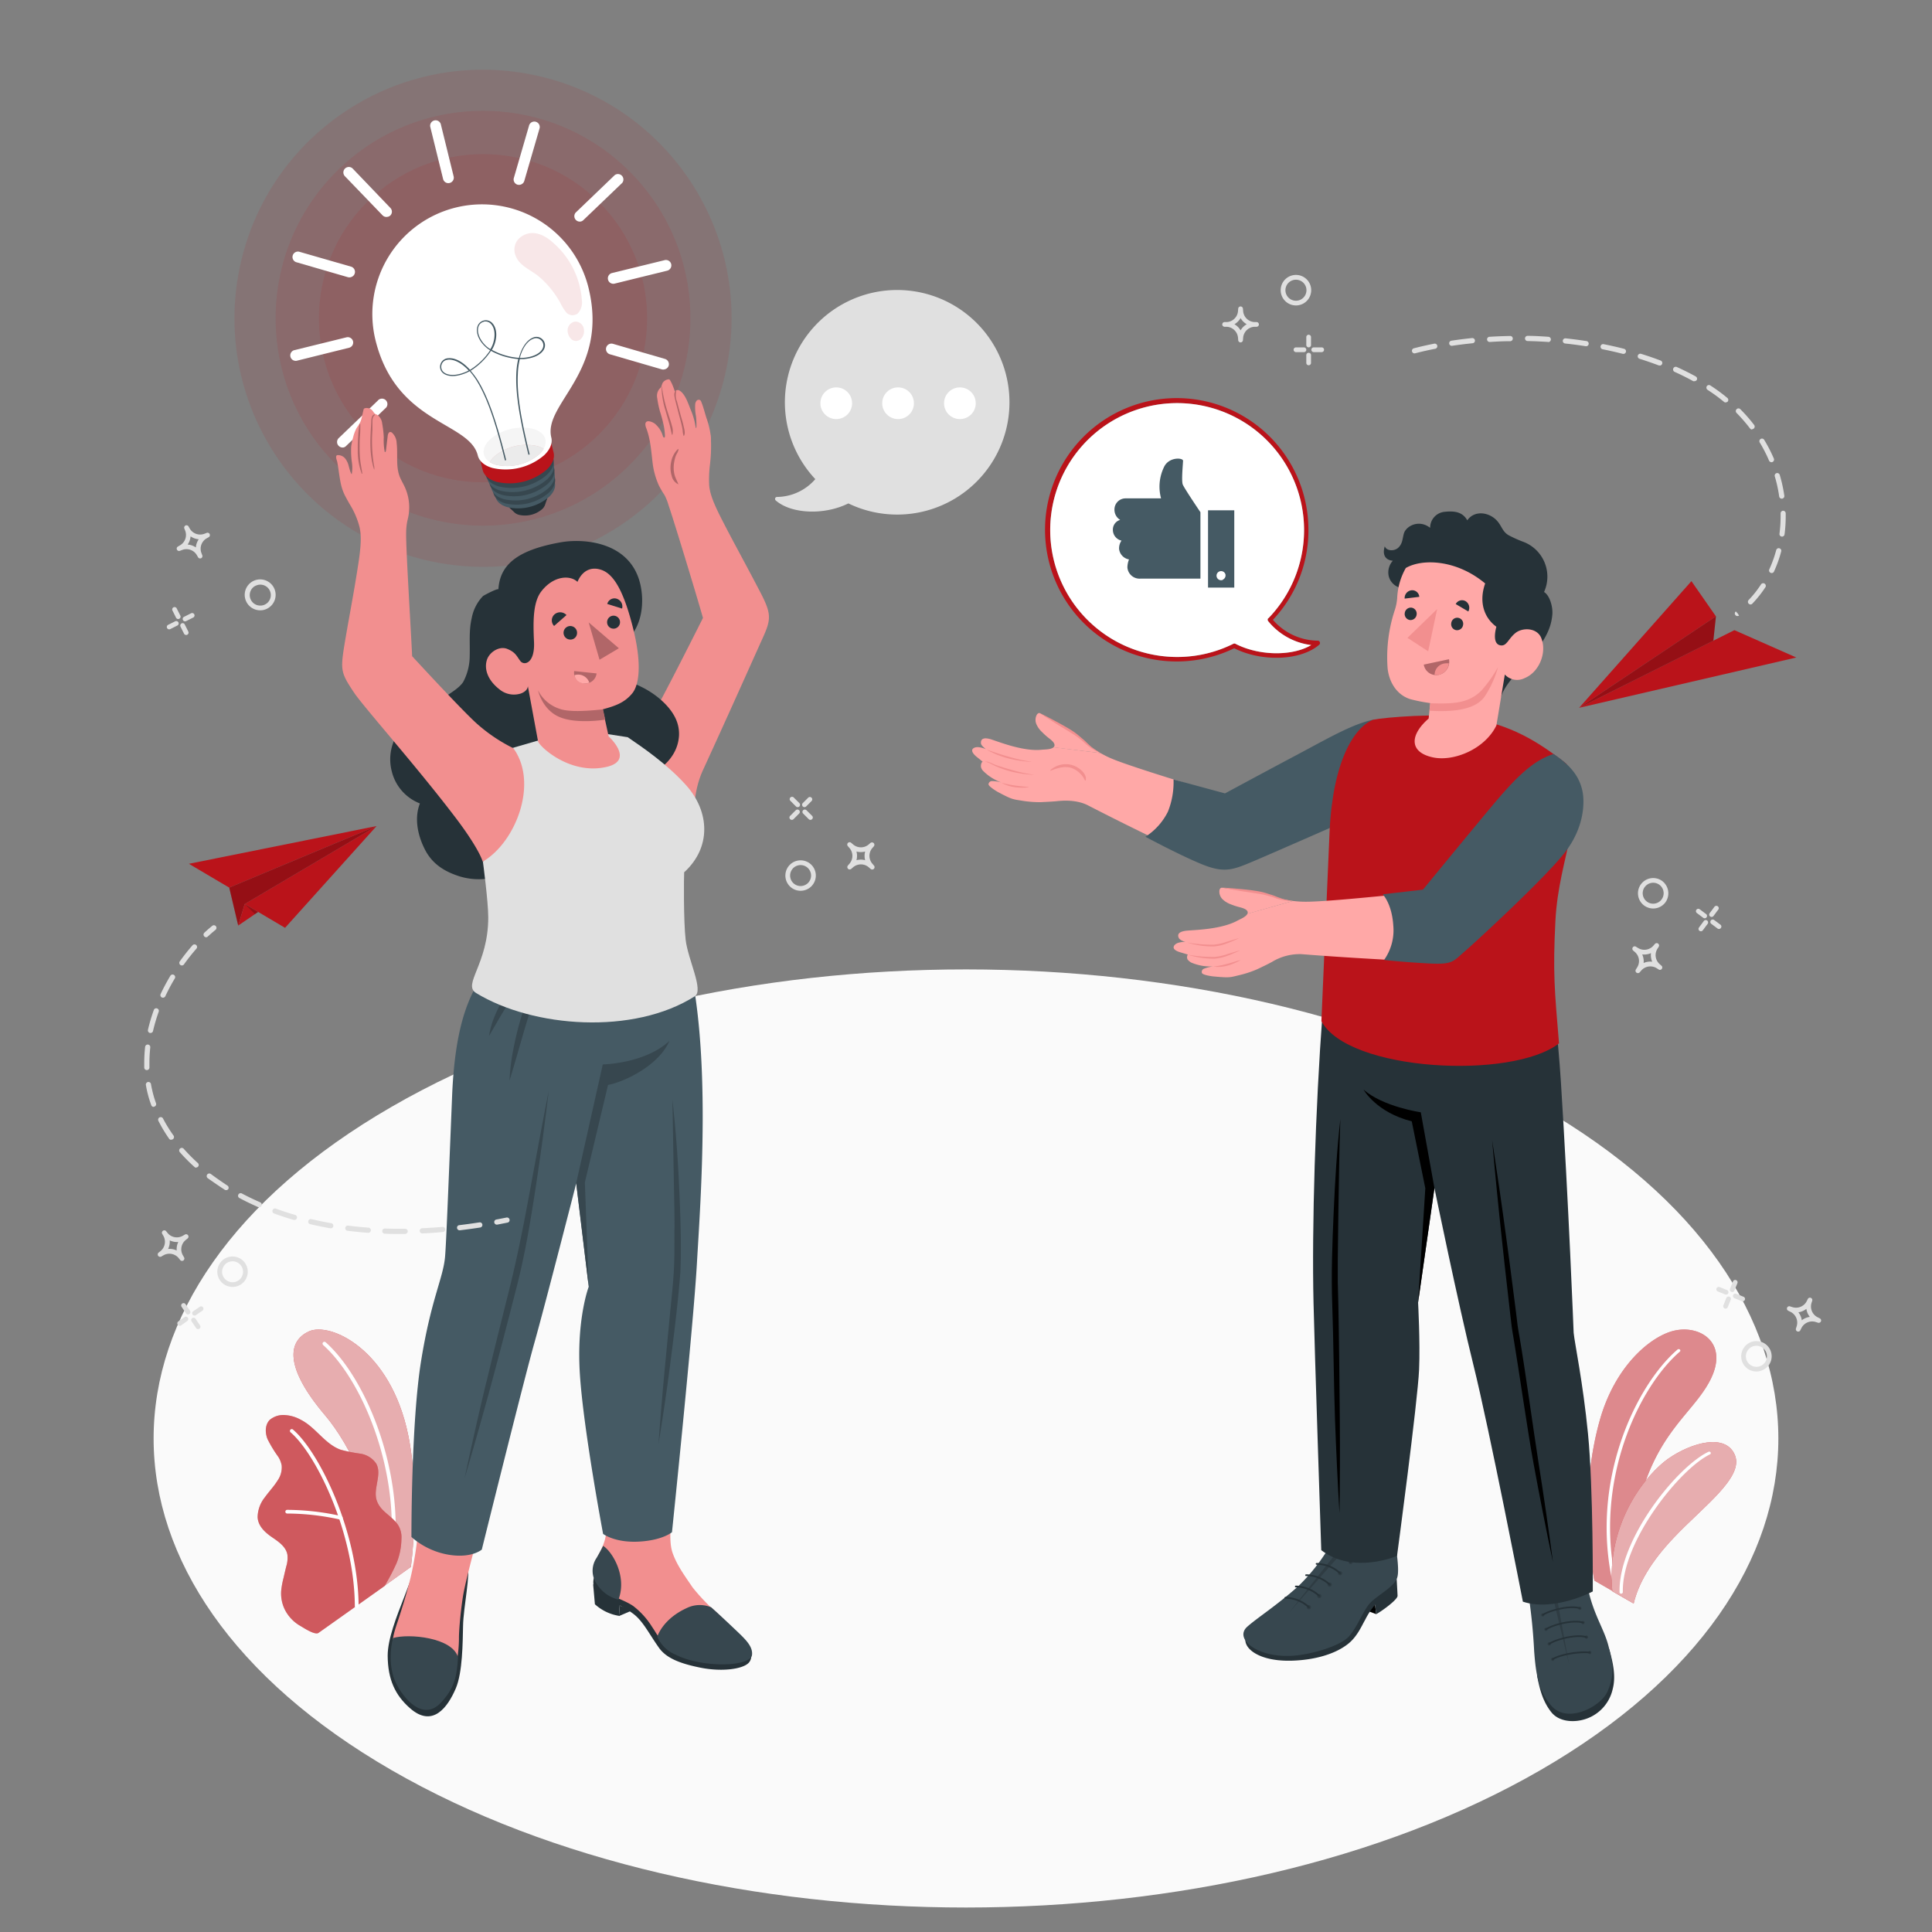 <svg xmlns="http://www.w3.org/2000/svg" viewBox="0 0 500 500"><rect x="0" y="0" width="500" height="500" fill="#808080" stroke="none"/><g id="freepik--Floor--inject-575"><path id="freepik--floor--inject-575" d="M101.33,286.45c-82.1,47.4-82.1,124.25,0,171.66s215.22,47.4,297.33,0,82.1-124.26,0-171.66S183.44,239,101.33,286.45Z" style="fill:#fafafa"></path></g><g id="freepik--Graphics--inject-575"><g id="freepik--Shine--inject-575"><g id="freepik--shine--inject-575"><path d="M321.06,88.61a.6.6,0,0,1-.61-.56l-.05-.6a3.11,3.11,0,0,0-2.88-2.88l-.59,0a.61.61,0,0,1,0-1.22l.59,0h0a3.1,3.1,0,0,0,2.88-2.88l.05-.59a.61.61,0,0,1,.61-.57h0a.61.61,0,0,1,.61.57l.05.59a3.1,3.1,0,0,0,2.88,2.88l.59,0a.61.61,0,0,1,0,1.22l-.59,0a3.11,3.11,0,0,0-2.88,2.88l-.05.59a.61.61,0,0,1-.61.57Zm-1.59-4.7a4.33,4.33,0,0,1,1.59,1.59,4.33,4.33,0,0,1,1.59-1.59,4.33,4.33,0,0,1-1.59-1.59A4.33,4.33,0,0,1,319.47,83.91Z" style="fill:#e0e0e0"></path><path d="M335.4,79.05a3.95,3.95,0,1,1,3.94-4A3.95,3.95,0,0,1,335.4,79.05Zm0-6.66a2.72,2.72,0,1,0,2.71,2.71A2.72,2.72,0,0,0,335.4,72.39Z" style="fill:#e0e0e0"></path><path d="M338.68,89.9a.61.61,0,0,1-.61-.61V87.24a.61.61,0,1,1,1.22,0v2.05A.61.61,0,0,1,338.68,89.9Z" style="fill:#e0e0e0"></path><path d="M337.45,91.13H335.4a.61.61,0,0,1-.61-.61.61.61,0,0,1,.61-.62h2.05a.62.62,0,0,1,.62.62A.61.61,0,0,1,337.45,91.13Z" style="fill:#e0e0e0"></path><path d="M338.68,94.53a.61.61,0,0,1-.61-.62v-2a.61.61,0,0,1,1.22,0v2A.61.61,0,0,1,338.68,94.53Z" style="fill:#e0e0e0"></path><path d="M342.08,91.13H340a.61.61,0,0,1-.62-.61.62.62,0,0,1,.62-.62h2.05a.61.61,0,0,1,.61.62A.61.61,0,0,1,342.08,91.13Z" style="fill:#e0e0e0"></path></g><g id="freepik--shine--inject-575"><path d="M40.93,325a.62.62,0,0,1,.12-.83l.47-.37a3.12,3.12,0,0,0,.74-4l-.3-.51a.62.62,0,0,1,1-.7l.38.47h0a3.1,3.1,0,0,0,4,.74l.52-.3a.61.61,0,0,1,.81.19h0a.61.61,0,0,1-.12.82l-.46.38a3.1,3.1,0,0,0-.75,4l.3.52a.61.61,0,0,1-1,.69l-.37-.47a3.12,3.12,0,0,0-4-.74l-.51.3a.63.63,0,0,1-.82-.18Zm3-4a4.35,4.35,0,0,1-.42,2.22,4.34,4.34,0,0,1,2.22.41,4.31,4.31,0,0,1,.41-2.21A4.21,4.21,0,0,1,43.91,321Z" style="fill:#e0e0e0"></path><path d="M56.94,331.36a3.94,3.94,0,1,1,5.48,1A3.94,3.94,0,0,1,56.94,331.36Zm5.48-3.76a2.71,2.71,0,1,0-.7,3.77A2.7,2.7,0,0,0,62.42,327.6Z" style="fill:#e0e0e0"></path><path d="M49.84,340.21a.61.61,0,0,1,.16-.85l1.69-1.16a.61.61,0,1,1,.7,1l-1.69,1.16A.62.62,0,0,1,49.84,340.21Z" style="fill:#e0e0e0"></path><path d="M48.14,339.9,47,338.21a.62.62,0,0,1,.16-.86.61.61,0,0,1,.85.16l1.16,1.69a.61.61,0,0,1-.16.85A.6.6,0,0,1,48.14,339.9Z" style="fill:#e0e0e0"></path><path d="M46,342.83a.61.61,0,0,1,.16-.85l1.69-1.17a.62.62,0,0,1,.7,1L46.89,343A.62.62,0,0,1,46,342.83Z" style="fill:#e0e0e0"></path><path d="M50.76,343.71,49.6,342a.61.61,0,0,1,.15-.86.62.62,0,0,1,.86.16L51.77,343a.62.62,0,0,1-.16.86A.61.61,0,0,1,50.76,343.71Z" style="fill:#e0e0e0"></path></g><g id="freepik--shine--inject-575"><path d="M430.08,250.75a.6.6,0,0,1-.82.15l-.5-.32a3.12,3.12,0,0,0-4,.59l-.39.45a.62.62,0,0,1-1-.73l.32-.51h0a3.1,3.1,0,0,0-.58-4l-.45-.39a.62.62,0,0,1-.09-.83h0a.6.6,0,0,1,.82-.15l.51.32a3.12,3.12,0,0,0,4-.59l.39-.45a.62.62,0,0,1,.83-.09.62.62,0,0,1,.15.83l-.32.5a3.1,3.1,0,0,0,.59,4l.44.39a.6.6,0,0,1,.09.83Zm-4.71-1.53a4.23,4.23,0,0,1,2.22-.33,4.36,4.36,0,0,1-.32-2.23A4.26,4.26,0,0,1,425,247,4.37,4.37,0,0,1,425.37,249.22Z" style="fill:#e0e0e0"></path><path d="M431,233.54a3.94,3.94,0,1,1-.8-5.52A4,4,0,0,1,431,233.54Zm-5.33-4a2.71,2.71,0,1,0,3.79-.55A2.7,2.7,0,0,0,425.67,229.56Z" style="fill:#e0e0e0"></path><path d="M441.66,237.41a.62.62,0,0,1-.86.12l-1.64-1.23a.61.61,0,0,1-.13-.86.62.62,0,0,1,.86-.12l1.64,1.23A.61.61,0,0,1,441.66,237.41Z" style="fill:#e0e0e0"></path><path d="M441.91,239.12l-1.23,1.65a.62.62,0,0,1-.86.12.61.61,0,0,1-.12-.86l1.22-1.64a.62.62,0,1,1,1,.73Z" style="fill:#e0e0e0"></path><path d="M445.36,240.17a.62.62,0,0,1-.86.13l-1.64-1.23a.62.62,0,0,1,.73-1l1.65,1.23A.61.61,0,0,1,445.36,240.17Z" style="fill:#e0e0e0"></path><path d="M444.67,235.42l-1.22,1.64a.61.61,0,0,1-.86.12.6.6,0,0,1-.13-.85l1.23-1.65a.61.61,0,1,1,1,.74Z" style="fill:#e0e0e0"></path></g><g id="freepik--shine--inject-575"><path d="M219.45,224.82a.62.62,0,0,1,0-.84l.39-.45a3.11,3.11,0,0,0,0-4.07l-.39-.45a.61.61,0,0,1,.86-.87l.46.39h0a3.11,3.11,0,0,0,4.07,0l.45-.39a.62.62,0,0,1,.87.87l-.39.45a3.11,3.11,0,0,0,0,4.07l.39.46a.61.61,0,0,1-.87.86l-.45-.39a3.11,3.11,0,0,0-4.07,0l-.45.39A.62.62,0,0,1,219.45,224.82Zm2.2-4.45a4.29,4.29,0,0,1,0,2.25,4.29,4.29,0,0,1,2.25,0,4.29,4.29,0,0,1,0-2.25A4.29,4.29,0,0,1,221.65,220.37Z" style="fill:#e0e0e0"></path><path d="M204.41,229.38a3.94,3.94,0,1,1,5.57,0A3.94,3.94,0,0,1,204.41,229.38Zm4.7-4.7a2.71,2.71,0,1,0,0,3.83A2.7,2.7,0,0,0,209.11,224.68Z" style="fill:#e0e0e0"></path><path d="M207.76,208.71a.62.62,0,0,1,0-.87l1.45-1.45a.62.62,0,0,1,.87.87l-1.45,1.45A.62.62,0,0,1,207.76,208.71Z" style="fill:#e0e0e0"></path><path d="M206,208.71l-1.45-1.46a.6.6,0,0,1,0-.86.62.62,0,0,1,.87,0l1.45,1.45a.62.62,0,0,1,0,.87A.62.62,0,0,1,206,208.71Z" style="fill:#e0e0e0"></path><path d="M204.49,212a.6.6,0,0,1,0-.86l1.45-1.45a.62.62,0,0,1,.87,0,.6.6,0,0,1,0,.86L205.36,212A.62.62,0,0,1,204.49,212Z" style="fill:#e0e0e0"></path><path d="M209.3,212l-1.45-1.45a.6.6,0,0,1,0-.86.62.62,0,0,1,.87,0l1.45,1.45a.6.6,0,0,1,0,.86A.62.62,0,0,1,209.3,212Z" style="fill:#e0e0e0"></path></g><g id="freepik--shine--inject-575"><path d="M465.14,344.57a.61.61,0,0,1-.35-.75l.18-.57a3.11,3.11,0,0,0-1.6-3.75l-.53-.26a.61.61,0,0,1,.45-1.14l.57.18h0a3.11,3.11,0,0,0,3.75-1.6l.26-.53a.62.62,0,0,1,1.14.46l-.18.56a3.11,3.11,0,0,0,1.6,3.75l.53.27a.61.61,0,0,1,.3.78.62.62,0,0,1-.76.35l-.57-.18a3.1,3.1,0,0,0-3.74,1.6l-.27.53A.61.61,0,0,1,465.14,344.57Zm.28-4.95a4.26,4.26,0,0,1,.88,2.07,4.33,4.33,0,0,1,2.08-.88,4.31,4.31,0,0,1-.89-2.08A4.27,4.27,0,0,1,465.42,339.62Z" style="fill:#e0e0e0"></path><path d="M453.09,354.67a3.94,3.94,0,1,1,5.13-2.19A4,4,0,0,1,453.09,354.67Zm2.49-6.18a2.72,2.72,0,1,0,1.5,3.53A2.72,2.72,0,0,0,455.58,348.49Z" style="fill:#e0e0e0"></path><path d="M448.07,334.33a.62.62,0,0,1-.34-.8l.77-1.9a.61.61,0,0,1,1.14.46l-.77,1.9A.6.6,0,0,1,448.07,334.33Z" style="fill:#e0e0e0"></path><path d="M446.48,335l-1.9-.77a.6.6,0,0,1-.34-.8.61.61,0,0,1,.79-.34l1.91.77a.61.61,0,1,1-.46,1.14Z" style="fill:#e0e0e0"></path><path d="M446.35,338.62a.61.61,0,0,1-.34-.8l.76-1.9a.61.61,0,0,1,.8-.34.6.6,0,0,1,.34.8l-.76,1.9A.62.62,0,0,1,446.35,338.62Z" style="fill:#e0e0e0"></path><path d="M450.77,336.74l-1.9-.77a.61.61,0,0,1,.45-1.14l1.91.77a.61.61,0,0,1,.34.79A.62.62,0,0,1,450.77,336.74Z" style="fill:#e0e0e0"></path></g><g id="freepik--shine--inject-575"><path d="M52.05,144.47l0,0a.61.61,0,0,1-.79-.25l-.3-.52h0a3.11,3.11,0,0,0-3.84-1.36l-.56.21a.61.61,0,0,1-.52-1.1l.51-.3a3.11,3.11,0,0,0,1.37-3.84l-.22-.55A.63.63,0,0,1,48,136a.62.62,0,0,1,.8.25l.29.51a3.12,3.12,0,0,0,3.84,1.37l.56-.22a.61.61,0,0,1,.77.31.62.62,0,0,1-.24.8l-.52.29a3.11,3.11,0,0,0-1.36,3.84l.21.56A.6.6,0,0,1,52.05,144.47Zm-3.49-3.54a4.27,4.27,0,0,1,2.13.75,4.18,4.18,0,0,1,.75-2.12,4.34,4.34,0,0,1-2.12-.75A4.29,4.29,0,0,1,48.56,140.93Z" style="fill:#e0e0e0"></path><path d="M69.17,157.5a3.85,3.85,0,0,1-2.38.41,4,4,0,1,1,2.38-.41Zm-3.08-5.89c-.13.07-.25.15-.37.23a2.71,2.71,0,0,0-.54,3.8A2.66,2.66,0,0,0,67,156.7a2.71,2.71,0,1,0-.87-5.09Z" style="fill:#e0e0e0"></path><path d="M45.89,161.89h0l-1.83.92a.61.61,0,1,1-.55-1.1l1.83-.92a.63.63,0,0,1,.83.27A.61.61,0,0,1,45.89,161.89Z" style="fill:#e0e0e0"></path><path d="M48.46,164.27h0a.62.62,0,0,1-.83-.27l-.92-1.84a.63.63,0,0,1,.28-.82.6.6,0,0,1,.82.27l.92,1.83A.62.62,0,0,1,48.46,164.27Z" style="fill:#e0e0e0"></path><path d="M50,159.82h0l-1.83.92a.61.61,0,0,1-.55-1.1l1.83-.92a.62.62,0,0,1,.83.27A.61.61,0,0,1,50,159.82Z" style="fill:#e0e0e0"></path><path d="M46.38,160.14h0a.61.61,0,0,1-.82-.28L44.63,158a.61.61,0,1,1,1.1-.55l.92,1.83A.61.61,0,0,1,46.38,160.14Z" style="fill:#e0e0e0"></path></g></g></g><g id="freepik--Plants--inject-575"><g id="freepik--plants--inject-575"><path d="M99.53,410.38l6.8-4.86s2.57-18.23-.68-34.09c-4.58-22.31-20.23-29.36-25.69-26.87s-6.45,9.21,4.18,21.73C90.41,373.68,98.77,389.52,99.53,410.38Z" style="fill:#BA131A"></path><g style="opacity:0.65"><path d="M99.53,410.38l6.8-4.86s2.57-18.23-.68-34.09c-4.58-22.31-20.23-29.36-25.69-26.87s-6.45,9.21,4.18,21.73C90.41,373.68,98.77,389.52,99.53,410.38Z" style="fill:#fff"></path></g><path d="M101.67,401.34h-.07a.5.5,0,0,1-.45-.55c1.94-21.17-7.57-43.82-17.5-52.68a.51.51,0,0,1-.05-.71.51.51,0,0,1,.71,0c10.11,9,19.81,32,17.84,53.53A.5.5,0,0,1,101.67,401.34Z" style="fill:#fff"></path><path d="M82.41,422.6c-1,.65-4.12-1.52-5-2a10.15,10.15,0,0,1-3.51-3.68,9.4,9.4,0,0,1-1.09-5.61,22.48,22.48,0,0,1,.58-3c.23-1,.46-2,.7-2.95a7.46,7.46,0,0,0,.29-3c-.34-2-2.18-3.3-3.84-4.43-1.84-1.25-3.77-2.92-3.87-5.32a8.45,8.45,0,0,1,1.88-5.12c1.08-1.5,2.38-2.85,3.35-4.43a5.88,5.88,0,0,0,1-3.78A6.22,6.22,0,0,0,72,377a32.64,32.64,0,0,1-2.76-4.55c-.67-1.65-.68-3.74.58-5a5.48,5.48,0,0,1,4.08-1.22,9.55,9.55,0,0,1,3.9,1.18c3.9,1.94,6.29,6.35,10.4,7.79a40.88,40.88,0,0,0,5,1,6.05,6.05,0,0,1,4.16,2.57c1.62,2.9-1,6.68.22,9.77,1.05,2.75,3.8,3.69,5.44,6.13a6,6,0,0,1,.87,3.61,17.43,17.43,0,0,1-1.25,6.23,56,56,0,0,1-3.1,5.94S82.57,422.5,82.41,422.6Z" style="fill:#BA131A"></path><g style="opacity:0.3"><path d="M82.41,422.6c-1,.65-4.12-1.52-5-2a10.15,10.15,0,0,1-3.51-3.68,9.4,9.4,0,0,1-1.09-5.61,22.48,22.48,0,0,1,.58-3c.23-1,.46-2,.7-2.95a7.46,7.46,0,0,0,.29-3c-.34-2-2.18-3.3-3.84-4.43-1.84-1.25-3.77-2.92-3.87-5.32a8.45,8.45,0,0,1,1.88-5.12c1.08-1.5,2.38-2.85,3.35-4.43a5.88,5.88,0,0,0,1-3.78A6.22,6.22,0,0,0,72,377a32.64,32.64,0,0,1-2.76-4.55c-.67-1.65-.68-3.74.58-5a5.48,5.48,0,0,1,4.08-1.22,9.55,9.55,0,0,1,3.9,1.18c3.9,1.94,6.29,6.35,10.4,7.79a40.88,40.88,0,0,0,5,1,6.05,6.05,0,0,1,4.16,2.57c1.62,2.9-1,6.68.22,9.77,1.05,2.75,3.8,3.69,5.44,6.13a6,6,0,0,1,.87,3.61,17.43,17.43,0,0,1-1.25,6.23,56,56,0,0,1-3.1,5.94S82.57,422.5,82.41,422.6Z" style="fill:#fff"></path></g><path d="M92.31,416.16h0a.47.47,0,0,1-.48-.48c-.08-18.86-9.91-39.24-16.63-45a.47.47,0,1,1,.61-.72c6.87,5.85,16.89,26.57,17,45.7A.48.48,0,0,1,92.31,416.16Z" style="fill:#fff"></path><path d="M88.23,393.28h-.14a63.37,63.37,0,0,0-13.76-1.58.47.47,0,0,1-.48-.47.47.47,0,0,1,.47-.48,64.55,64.55,0,0,1,14,1.61.47.47,0,0,1,.34.58A.48.48,0,0,1,88.23,393.28Z" style="fill:#fff"></path></g><g id="freepik--plants--inject-575"><path d="M442.55,357.27c-4.8,9.26-15.56,14.27-19.53,37.21a89.14,89.14,0,0,0-1.34,19.8l-9.06-5.23c-1.68-9.16-3.19-24.9,1.35-41.29,3.94-14.25,13.19-21.9,19.22-23.36C440,342.77,447.59,347.53,442.55,357.27Z" style="fill:#BA131A"></path><path d="M442.55,357.27c-4.8,9.26-15.56,14.27-19.53,37.21a89.14,89.14,0,0,0-1.34,19.8l-9.06-5.23c-1.68-9.16-3.19-24.9,1.35-41.29,3.94-14.25,13.19-21.9,19.22-23.36C440,342.77,447.59,347.53,442.55,357.27Z" style="fill:#fff;opacity:0.5"></path><path d="M418,410.37a.41.41,0,0,0,.34-.46c-6.11-26.51,5.92-51.11,16.41-60.11a.36.36,0,0,0,0-.54.47.47,0,0,0-.61,0c-10.64,9.13-22.85,34-16.68,60.84A.4.4,0,0,0,418,410.37Z" style="fill:#fff"></path><path d="M433.13,398c-5.89,6.21-9.1,11.79-10.34,17l-5.53-3.19c-1.66-18.11,9.16-30.59,14.52-34.33,6-4.16,14.86-6.65,17.22-.88S440.65,390,433.13,398Z" style="fill:#BA131A"></path><path d="M433.13,398c-5.89,6.21-9.1,11.79-10.34,17l-5.53-3.19c-1.66-18.11,9.16-30.59,14.52-34.33,6-4.16,14.86-6.65,17.22-.88S440.65,390,433.13,398Z" style="fill:#fff;opacity:0.65"></path><path d="M419.65,412.43a.42.42,0,0,0,.34-.4c-.29-13.27,14.93-32,22.52-35.62a.38.38,0,0,0,.21-.52.45.45,0,0,0-.58-.16c-8,3.77-23.31,22.57-23,36.35a.39.39,0,0,0,.44.36Z" style="fill:#fff"></path></g></g><g id="freepik--speech-bubble-2--inject-575"><g id="freepik--speech-bubble--inject-575"><g id="freepik--speech-bubble--inject-575"><path d="M338.6,136.13a34.08,34.08,0,1,0-19.19,31.64c7.24,3.61,17.24,3.21,22-.91a.6.6,0,0,0,.16-.68.58.58,0,0,0-.56-.37,15.57,15.57,0,0,1-11.58-5.4A33.7,33.7,0,0,0,338.6,136.13ZM328.21,160a.59.59,0,0,0,0,.76,17,17,0,0,0,11.13,6.18c-4.83,2.9-13.47,2.85-19.61-.33a.6.6,0,0,0-.54,0,32.48,32.48,0,0,1-13.52,3.4,32.85,32.85,0,1,1,22.59-10Z" style="fill:#BA131A"></path><path d="M328.21,160a.59.59,0,0,0,0,.76,17,17,0,0,0,11.13,6.18c-4.83,2.9-13.47,2.85-19.61-.33a.6.6,0,0,0-.54,0,32.48,32.48,0,0,1-13.52,3.4,32.85,32.85,0,1,1,22.59-10Z" style="fill:#fff"></path></g><path id="freepik--Like--inject-575" d="M306.1,125.4c-.39-1,.06-5.36.07-6.16s-3.8-1.09-5,1.79a11.6,11.6,0,0,0-.69,7.95h-9.27a2.87,2.87,0,0,0-2.79,2.88,3.07,3.07,0,0,0,1.48,2.69,2.6,2.6,0,0,0-1.89,2.58,2.86,2.86,0,0,0,2.23,2.78,3.5,3.5,0,0,0-.62,2.19,3.12,3.12,0,0,0,2.57,2.68,5.6,5.6,0,0,0-.42,2.09,3.16,3.16,0,0,0,3.38,2.88h15.52V132.56S306.5,126.4,306.1,125.4Zm6.54,6.67v20h6.79v-20Zm3.84,18a1.18,1.18,0,1,1,.62-1.56A1.19,1.19,0,0,1,316.48,150Z" style="fill:#455a64"></path></g></g><g id="freepik--speech-bubble-1--inject-575"><g id="freepik--speech-bubble--inject-575"><g id="freepik--speech-bubble--inject-575"><path d="M211,124a13.3,13.3,0,0,1-9.9,4.61.51.51,0,0,0-.48.32.53.53,0,0,0,.14.58c4,3.52,12.6,3.87,18.79.77A29.06,29.06,0,1,0,211,124Z" style="fill:#e0e0e0"></path></g><path d="M248.43,100.26a4.1,4.1,0,1,0,4.09,4.09A4.09,4.09,0,0,0,248.43,100.26Zm-16,0a4.1,4.1,0,1,0,4.09,4.09A4.09,4.09,0,0,0,232.48,100.26Zm-16,0a4.1,4.1,0,1,0,4.09,4.09A4.09,4.09,0,0,0,216.52,100.26Z" style="fill:#fff"></path></g></g><g id="freepik--paper-plane-2--inject-575"><g id="freepik--paper-planes--inject-575"><g id="freepik--paper-plane--inject-575"><polygon points="408.67 183.18 448.86 163.08 464.88 170.16 408.67 183.18" style="fill:#BA131A"></polygon><polygon points="408.67 183.18 444.08 159.51 437.74 150.4 408.67 183.18" style="fill:#BA131A"></polygon><polygon points="444.08 159.51 443.41 165.81 408.67 183.18 444.08 159.51" style="fill:#BA131A"></polygon><polygon points="444.08 159.51 443.41 165.81 408.67 183.18 444.08 159.51" style="opacity:0.2"></polygon><path d="M449.64,159.43a.64.64,0,0,1-.52-.25.66.66,0,0,1,.1-.94l.47.49.37.56A.65.65,0,0,1,449.64,159.43Zm3.39-3a.68.68,0,0,1-.49-1.14,27.72,27.72,0,0,0,3.25-4.11.68.68,0,0,1,1.13.74,29.7,29.7,0,0,1-3.41,4.3A.64.64,0,0,1,453,156.44Zm5.47-8.13a.71.71,0,0,1-.28-.06.68.68,0,0,1-.33-.89,31.52,31.52,0,0,0,1.78-4.94.67.67,0,1,1,1.29.35,32.17,32.17,0,0,1-1.85,5.15A.65.65,0,0,1,458.5,148.31Zm2.69-9.43h-.09a.66.66,0,0,1-.57-.75,35.78,35.78,0,0,0,.29-4.53v-.72a.67.67,0,0,1,.65-.69h0a.68.68,0,0,1,.67.66v.75a36.77,36.77,0,0,1-.3,4.71A.68.68,0,0,1,461.19,138.88Zm-.07-9.81a.68.68,0,0,1-.67-.58,35.47,35.47,0,0,0-1.12-5.14.67.67,0,1,1,1.28-.38,36.79,36.79,0,0,1,1.17,5.33.66.66,0,0,1-.57.76Zm-2.67-9.44a.69.69,0,0,1-.62-.41,36.45,36.45,0,0,0-2.41-4.69.67.67,0,1,1,1.15-.69,38.34,38.34,0,0,1,2.5,4.85.67.67,0,0,1-.35.88A.66.66,0,0,1,458.45,119.63Zm-5-8.46a.67.67,0,0,1-.54-.27,41.6,41.6,0,0,0-3.47-4,.68.68,0,0,1,0-1,.67.67,0,0,1,.95,0,42,42,0,0,1,3.59,4.1.68.68,0,0,1-.53,1.08Zm-6.84-7a.7.7,0,0,1-.43-.15c-.81-.67-1.66-1.32-2.52-1.94-.57-.4-1.16-.8-1.75-1.19a.68.68,0,0,1-.19-.93.66.66,0,0,1,.93-.19c.61.4,1.2.8,1.79,1.22.88.63,1.76,1.3,2.59,2a.68.68,0,0,1,.1.95A.69.69,0,0,1,446.64,104.12Zm-8.16-5.48a.67.67,0,0,1-.33-.08c-1.5-.83-3.1-1.63-4.75-2.37A.67.67,0,0,1,434,95c1.68.76,3.32,1.58,4.85,2.42a.68.68,0,0,1,.27.92A.69.69,0,0,1,438.48,98.64Zm-8.94-4.11a.59.59,0,0,1-.23,0c-1.63-.62-3.32-1.2-5-1.73a.67.67,0,0,1,.39-1.28c1.75.54,3.47,1.13,5.12,1.76a.67.67,0,0,1-.24,1.29Zm-9.38-3-.17,0c-1.68-.43-3.43-.83-5.2-1.18a.67.67,0,0,1,.26-1.32c1.8.36,3.57.76,5.28,1.2a.67.67,0,0,1-.17,1.32Zm-54.05-.11a.67.67,0,0,1-.65-.51.66.66,0,0,1,.48-.81c1.71-.45,3.48-.85,5.27-1.2a.67.67,0,0,1,.79.53.68.68,0,0,1-.53.79c-1.76.34-3.51.74-5.19,1.17Zm44.4-1.86h-.1c-1.73-.27-3.51-.51-5.29-.7a.67.67,0,1,1,.14-1.33c1.8.19,3.61.43,5.36.7a.68.68,0,0,1,.56.77A.68.68,0,0,1,410.51,89.61Zm-34.76-.1a.68.68,0,0,1-.67-.57.67.67,0,0,1,.57-.76c1.75-.27,3.55-.49,5.35-.68a.69.69,0,0,1,.74.6.67.67,0,0,1-.6.74c-1.78.18-3.56.4-5.29.66Zm25-1h-.05c-1.76-.12-3.56-.2-5.33-.24a.67.67,0,1,1,0-1.34h0c1.79,0,3.61.12,5.39.24a.68.68,0,0,1,.63.71A.68.68,0,0,1,400.73,88.53Zm-15.2,0a.67.67,0,0,1,0-1.34c1.78-.11,3.59-.18,5.39-.21h0a.68.68,0,0,1,0,1.35c-1.78,0-3.57.09-5.33.2Z" style="fill:#e0e0e0"></path></g></g></g><g id="freepik--light-bulb--inject-575"><g id="freepik--Idea--inject-575"><g id="freepik--Light--inject-575"><circle cx="125" cy="82.36" r="42.47" transform="translate(-21.62 112.51) rotate(-45)" style="fill:#BA131A;opacity:0.1"></circle><circle cx="125" cy="82.36" r="53.68" transform="translate(-21.62 112.51) rotate(-45)" style="fill:#BA131A;opacity:0.1"></circle><circle cx="125" cy="82.36" r="64.32" transform="translate(21.53 190.54) rotate(-79.65)" style="fill:#BA131A;opacity:0.1"></circle><path d="M116.38,47.35a1.39,1.39,0,0,1-1.7-1l-3.34-13.58a1.41,1.41,0,0,1,2.73-.67l3.34,13.58A1.41,1.41,0,0,1,116.38,47.35Z" style="fill:#fff"></path><path d="M134.67,47.8a1.47,1.47,0,0,1-.72,0A1.4,1.4,0,0,1,133,46l3.9-13.43a1.41,1.41,0,1,1,2.7.79l-3.9,13.42A1.42,1.42,0,0,1,134.67,47.8Z" style="fill:#fff"></path><path d="M150.3,57.33A1.41,1.41,0,0,1,149,55l10.09-9.68a1.41,1.41,0,0,1,1.95,2L150.94,57A1.45,1.45,0,0,1,150.3,57.33Z" style="fill:#fff"></path><path d="M172.64,70.06,159.06,73.4a1.41,1.41,0,0,1-.67-2.74L172,67.33a1.4,1.4,0,0,1,1.7,1A1.42,1.42,0,0,1,172.64,70.06Z" style="fill:#fff"></path><path d="M172,95.59a1.39,1.39,0,0,1-.73,0l-13.42-3.9a1.41,1.41,0,0,1,.78-2.71l13.43,3.9a1.42,1.42,0,0,1,1,1.75A1.41,1.41,0,0,1,172,95.59Z" style="fill:#fff"></path><path d="M89,115.78a1.43,1.43,0,0,1-1.35-.39,1.41,1.41,0,0,1,0-2l10.09-9.68a1.41,1.41,0,1,1,1.95,2l-10.09,9.68A1.45,1.45,0,0,1,89,115.78Z" style="fill:#fff"></path><path d="M90.33,90,76.76,93.37a1.41,1.41,0,0,1-.67-2.73L89.66,87.3a1.41,1.41,0,0,1,1.7,1A1.39,1.39,0,0,1,90.33,90Z" style="fill:#fff"></path><path d="M90.78,71.74a1.51,1.51,0,0,1-.73,0l-13.43-3.9a1.41,1.41,0,0,1,.79-2.7L90.83,69a1.41,1.41,0,0,1,0,2.72Z" style="fill:#fff"></path><path d="M100.31,56.11A1.38,1.38,0,0,1,99,55.72L89.28,45.63a1.41,1.41,0,0,1,2-2L101,53.78a1.39,1.39,0,0,1,0,2A1.27,1.27,0,0,1,100.31,56.11Z" style="fill:#fff"></path></g><g id="freepik--Bulb--inject-575"><g id="freepik--Socket--inject-575"><path d="M133.36,132.17c-2.31-.66-2.78-2.56-1.05-4.23a8.33,8.33,0,0,1,7.33-1.82c2.31.67,2.78,2.56,1.05,4.23A8.33,8.33,0,0,1,133.36,132.17Z" style="fill:#263238"></path><path d="M141.64,128.91l-.84.21a2.55,2.55,0,0,0-1.34-.8,6.79,6.79,0,0,0-6,1.48,2.64,2.64,0,0,0-.81,1.33l-.84.21,1.34,1.29h0a2.83,2.83,0,0,0,1.16.61,6.78,6.78,0,0,0,6-1.48,2.79,2.79,0,0,0,.74-1.08h0Z" style="fill:#263238"></path><path d="M131.27,131.24c-3.42-1-4.11-3.79-1.54-6.26a12.35,12.35,0,0,1,10.84-2.66c3.42,1,4.11,3.79,1.54,6.26A12.32,12.32,0,0,1,131.27,131.24Z" style="fill:#455a64"></path><path d="M130.82,130.28c-3.55-1-4.26-3.94-1.6-6.49A12.8,12.8,0,0,1,140.47,121c3.54,1,4.26,3.94,1.59,6.5A12.8,12.8,0,0,1,130.82,130.28Z" style="fill:#37474f"></path><path d="M130.4,129.18c-3.64-1.05-4.37-4-1.64-6.65a13.12,13.12,0,0,1,11.53-2.84c3.64,1.06,4.37,4,1.64,6.66A13.11,13.11,0,0,1,130.4,129.18Z" style="fill:#455a64"></path><path d="M130,128.09c-3.73-1.08-4.48-4.14-1.68-6.82a13.45,13.45,0,0,1,11.82-2.91c3.72,1.08,4.47,4.14,1.67,6.82A13.44,13.44,0,0,1,130,128.09Z" style="fill:#37474f"></path><path d="M129.56,127c-3.82-1.11-4.59-4.23-1.72-7a13.77,13.77,0,0,1,12.1-3c3.82,1.11,4.58,4.24,1.72,7A13.77,13.77,0,0,1,129.56,127Z" style="fill:#455a64"></path><path d="M129.14,125.9c-3.91-1.14-4.7-4.34-1.76-7.15a14.09,14.09,0,0,1,12.38-3c3.91,1.14,4.7,4.34,1.76,7.15A14.09,14.09,0,0,1,129.14,125.9Z" style="fill:#37474f"></path></g><path d="M142.5,114c-.33-1.35-1.56-2.48-3.6-3.08a14.78,14.78,0,0,0-13,3.19c-1.53,1.47-2.09,3-1.76,4.4l.77,3.11c.33,1.36,1.56,2.49,3.6,3.08a14.77,14.77,0,0,0,13-3.18c1.53-1.47,2.09-3.05,1.76-4.4Z" style="fill:#BA131A"></path><path d="M118,53.7A28.39,28.39,0,0,0,97.17,88c5.38,21.88,24.33,21.08,26.49,29.9.35,1.4,1.62,2.58,3.74,3.2a15.31,15.31,0,0,0,13.45-3.31c1.59-1.53,2.18-3.16,1.83-4.56h0c-2.16-8.82,15-16.89,9.62-38.78A28.39,28.39,0,0,0,118,53.7Z" style="fill:#fff"></path><path d="M128.36,120.28c-3.55-1-4.26-3.94-1.6-6.49A12.8,12.8,0,0,1,138,111c3.55,1,4.26,3.94,1.6,6.5A12.82,12.82,0,0,1,128.36,120.28Z" style="fill:#f5f5f5"></path><path d="M140.7,116.16a6.84,6.84,0,0,1-1.09,1.36,12.83,12.83,0,0,1-11.25,2.76,6.15,6.15,0,0,1-1.59-.7,6.43,6.43,0,0,1,1.08-1.36,12.83,12.83,0,0,1,11.25-2.76A5.9,5.9,0,0,1,140.7,116.16Z" style="fill:#BA131A;opacity:0.25"></path><path d="M140.7,116.16a6.84,6.84,0,0,1-1.09,1.36,12.83,12.83,0,0,1-11.25,2.76,6.15,6.15,0,0,1-1.59-.7,6.43,6.43,0,0,1,1.08-1.36,12.83,12.83,0,0,1,11.25-2.76A5.9,5.9,0,0,1,140.7,116.16Z" style="fill:#ebebeb"></path><path d="M134.72,61.38a4.55,4.55,0,0,0-.82.82,4.15,4.15,0,0,0-.42,4.08c1,2.57,4,3.6,6,5.31a24.49,24.49,0,0,1,5.44,6.63,14.49,14.49,0,0,0,1.62,2.64,2.23,2.23,0,0,0,3,.25,4.19,4.19,0,0,0,1.05-3.4,21.7,21.7,0,0,0-7.39-14.84C140.84,60.68,137.61,59.21,134.72,61.38Z" style="fill:#BA131A;opacity:0.1"></path><path d="M146.9,85.31a3.14,3.14,0,0,0,.89,2.4,1.82,1.82,0,0,0,2.56,0,2.93,2.93,0,0,0,.72-2.71,2.21,2.21,0,0,0-2.33-1.76A2.32,2.32,0,0,0,146.9,85.31Z" style="fill:#BA131A;opacity:0.1"></path><path d="M137.08,117.61l-.32.08c-2.41-9.81-3.35-16.1-3.14-21a19.81,19.81,0,0,1,.5-3.77,17.45,17.45,0,0,1-7.05-2.12,17.52,17.52,0,0,1-5.27,5.15A19.52,19.52,0,0,1,124,99c2.47,4.27,4.56,10.27,7,20.08l-.32.08c-2.41-9.78-4.48-15.76-6.93-20a19.59,19.59,0,0,0-2.2-3.1,8.76,8.76,0,0,1-.87.43c-3.07,1.32-5.17.86-6.1,0a2.13,2.13,0,0,1-.53-2.38,2.19,2.19,0,0,1,2-1.4c1.45-.14,3.49.64,5.59,3a17,17,0,0,0,5.21-5.06,7,7,0,0,1-1.18-.87c-2.07-1.91-2.46-3.9-2.15-5.13a2.29,2.29,0,0,1,1.68-1.7,2.26,2.26,0,0,1,2.26.73c.86.94,1.43,2.89.49,5.54a8,8,0,0,1-.65,1.32,17.09,17.09,0,0,0,7,2.07c.79-3,2.24-4.66,3.58-5.21a2.19,2.19,0,0,1,2.4.32,2.14,2.14,0,0,1,.64,2.36c-.42,1.21-2.06,2.59-5.39,2.85-.32,0-.64,0-1,0a18.69,18.69,0,0,0-.51,3.77C133.74,101.57,134.68,107.83,137.08,117.61Zm-2.54-25a8.1,8.1,0,0,0,.86,0c3.18-.24,4.73-1.52,5.11-2.63a1.79,1.79,0,0,0-.55-2,1.85,1.85,0,0,0-2.05-.26C136.71,88.16,135.32,89.71,134.54,92.58Zm-18.9.53a1.77,1.77,0,0,0-1.32,1.12,1.83,1.83,0,0,0,.44,2c.86.8,2.83,1.22,5.75,0,.26-.11.51-.24.77-.38-2-2.18-4-2.91-5.26-2.8Zm9.58-9.88a1.93,1.93,0,0,0-1.44,1.46c-.37,1.43.44,3.32,2,4.81a6.76,6.76,0,0,0,1.13.83,7.28,7.28,0,0,0,.62-1.26c.73-2.07.57-4.11-.42-5.21A1.94,1.94,0,0,0,125.22,83.23Z" style="fill:#455a64"></path></g></g></g><g id="freepik--character-2--inject-575"><g id="freepik--Character--inject-575"><g id="freepik--Bottom--inject-575"><polygon points="356.15 417.74 351.06 415.82 352.74 412.4 355.87 415.31 356.15 417.74"></polygon><path d="M361.46,408.65s.19,3.29.23,4.33-4.43,4.23-5.54,4.76l-.28-2.43a18.93,18.93,0,0,0-2.58,3.92c-.86,1.47-2,4.26-4.34,6.15-3.51,2.82-9,4.23-14.54,4.4s-8.75-1.19-10.33-2.4-2.07-2.6-1.67-4S361.46,408.65,361.46,408.65Z" style="fill:#263238"></path><path d="M346.62,397.35l-.05-1.91c-1,0-1.17,2.73-2.68,5.15a49.87,49.87,0,0,1-7.88,9.9c-5.67,5.07-10.72,8.25-13.25,10.53-3.39,3.06,2.51,8,11.6,7.5,4.51-.23,12.53-2.44,14.8-5.07s3.66-6.74,5.48-8.65,5.69-3.83,6.82-6.15c.63-1.28.31-4.27,0-6.81-.33-2.33-.38-5.9-1.71-5.62l-.1,1.2c-.55,1-1.81,2.69-5.45,3.28C352.34,401,346.93,401.14,346.62,397.35Z" style="fill:#37474f"></path><path d="M351.24,400.79c-1.73-.16-3.6-.74-4.32-2.29l0-.05a4.35,4.35,0,0,1-1.19,3.66c-1.63,1.88-12,15.12-12,15.12s9.6-10.92,11.45-13c2.72-3,3.58-3.4,6.06-3.47Z" style="opacity:0.15"></path><path d="M349,404.3a.55.55,0,0,0,.61.49.56.56,0,0,0,.49-.61.55.55,0,0,0-.61-.49A.55.55,0,0,0,349,404.3Z" style="opacity:0.15"></path><path d="M346.26,407.22a.56.56,0,0,0,1.11-.11.56.56,0,0,0-.61-.49A.55.55,0,0,0,346.26,407.22Z" style="opacity:0.15"></path><path d="M343.57,410.15a.55.55,0,0,0,1.1-.12.56.56,0,0,0-.61-.49A.54.54,0,0,0,343.57,410.15Z" style="opacity:0.15"></path><path d="M340.87,413.07A.56.56,0,0,0,342,413a.57.57,0,0,0-.62-.49A.55.55,0,0,0,340.87,413.07Z" style="opacity:0.15"></path><path d="M338.17,416a.57.57,0,0,0,.62.49.55.55,0,0,0,.49-.61.56.56,0,0,0-.61-.49A.56.56,0,0,0,338.17,416Z" style="opacity:0.15"></path><path d="M349.53,404.46a.25.25,0,0,0,.14-.06.23.23,0,0,0,0-.32,9.17,9.17,0,0,0-6.27-2.49h0a.22.22,0,1,0,0,.44,8.84,8.84,0,0,1,5.93,2.37A.23.23,0,0,0,349.53,404.46Z" style="fill:#263238"></path><path d="M346.83,407.38a.27.27,0,0,0,.14-.07.21.21,0,0,0,0-.31,9.18,9.18,0,0,0-6.27-2.5h0a.23.23,0,0,0,0,.45,8.92,8.92,0,0,1,5.94,2.36A.22.22,0,0,0,346.83,407.38Z" style="fill:#263238"></path><path d="M344.13,410.31a.2.2,0,0,0,.15-.06.24.24,0,0,0,0-.32,9.25,9.25,0,0,0-6.28-2.49h0a.23.23,0,0,0-.21.23.22.22,0,0,0,.24.21,8.84,8.84,0,0,1,5.93,2.37A.22.22,0,0,0,344.13,410.31Z" style="fill:#263238"></path><path d="M341.44,413.24a.27.27,0,0,0,.14-.07.21.21,0,0,0,0-.31,9.18,9.18,0,0,0-6.27-2.5h0a.23.23,0,0,0,0,.45,8.92,8.92,0,0,1,5.94,2.36A.22.22,0,0,0,341.44,413.24Z" style="fill:#263238"></path><path d="M338.74,416.16a.2.2,0,0,0,.15-.06.23.23,0,0,0,0-.32,9.19,9.19,0,0,0-6.27-2.49h0a.23.23,0,0,0-.21.23.22.22,0,0,0,.24.21,8.9,8.9,0,0,1,5.93,2.37A.19.19,0,0,0,338.74,416.16Z" style="fill:#263238"></path><path d="M397.8,433.63c.77,4.31,1.8,7.1,3.66,9.46s5.19,2.63,7.67,2.11a10.57,10.57,0,0,0,8.23-8.05c.8-3,.25-6.38-.9-10.32Z" style="fill:#263238"></path><path d="M407.47,400.57c1.24-.05,2.29,5.73,3.7,11.47,1.5,6.16,3.85,9.43,5,13.56,1.57,5.74,1.47,8.42-.17,12.2s-10.2,8.4-14.41,3.76c-3.44-3.79-4.11-8.36-4.55-14.23a146,146,0,0,0-1.51-14.91c-.76-4.35-1.58-8.56-.58-9.17.16.63.34,1.44.5,2.06s.53,2.83,1.22,2.78a9.37,9.37,0,0,0-.18-1.66,1.91,1.91,0,0,1,.16-1.45,2.32,2.32,0,0,1,1.29-.76,36.05,36.05,0,0,1,3.56-1c.6-.12,1.21-.22,1.82-.29a20.62,20.62,0,0,1,3.22-.24,1.08,1.08,0,0,1,.73.51,1.87,1.87,0,0,1,.15.66,5.31,5.31,0,0,0,.29,1.19c.07.16.22.36.39.3s.17-.23.15-.38c-.08-.71-.23-1.21-.36-2-.06-.37-.19-.88-.24-1.26S407.54,400.94,407.47,400.57Z" style="fill:#37474f"></path><path d="M411.85,427.58a.42.42,0,0,1-.33.51.43.43,0,1,1,.33-.51Z" style="opacity:0.15"></path><path d="M411,423.59a.43.43,0,0,1-.33.51.45.45,0,0,1-.52-.33.44.44,0,0,1,.33-.51A.45.45,0,0,1,411,423.59Z" style="opacity:0.15"></path><path d="M410.11,419.82a.43.43,0,0,1-.84.19.43.43,0,0,1,.33-.51A.43.43,0,0,1,410.11,419.82Z" style="opacity:0.15"></path><path d="M409.28,416.11a.43.43,0,1,1-.84.18.43.43,0,0,1,.84-.18Z" style="opacity:0.15"></path><path d="M399.68,417.85a.43.43,0,0,1-.32.51.44.44,0,0,1-.52-.33.43.43,0,0,1,.84-.18Z" style="opacity:0.15"></path><path d="M400.52,421.59a.43.43,0,0,1-.84.18.42.42,0,0,1,.33-.51A.43.43,0,0,1,400.52,421.59Z" style="opacity:0.15"></path><path d="M401.36,425.35a.42.42,0,0,1-.32.51.44.44,0,0,1-.52-.32.43.43,0,0,1,.33-.51A.43.43,0,0,1,401.36,425.35Z" style="opacity:0.15"></path><path d="M402.26,429.34a.43.43,0,0,1-.33.51.42.42,0,1,1-.18-.83A.43.43,0,0,1,402.26,429.34Z" style="opacity:0.15"></path><polygon points="406.08 430.82 399.42 403.03 400.99 402.81 406.08 430.82" style="opacity:0.15"></polygon><path d="M411.47,427.88h-.06c-2.9-.29-7.68.56-9.46,1.7a.21.21,0,0,1-.3-.06.21.21,0,0,1,.07-.3c1.88-1.21,6.7-2.08,9.73-1.77a.21.21,0,0,1,.2.23A.22.22,0,0,1,411.47,427.88Z" style="fill:#263238"></path><path d="M410.58,423.89h-.11c-2.28-.76-7.38.41-9.41,1.71a.22.22,0,0,1-.24-.36c2.12-1.36,7.39-2.56,9.78-1.76a.21.21,0,0,1,0,.41Z" style="fill:#263238"></path><path d="M409.74,420.13h-.12c-2.27-.76-7.38.42-9.41,1.72a.22.22,0,0,1-.3-.07.22.22,0,0,1,.07-.3c2.11-1.35,7.38-2.56,9.78-1.76a.22.22,0,0,1,.14.27A.24.24,0,0,1,409.74,420.13Z" style="fill:#263238"></path><path d="M408.9,416.41h-.11c-2.28-.76-7.38.42-9.41,1.71a.22.22,0,0,1-.24-.36c2.12-1.36,7.39-2.56,9.79-1.76a.23.23,0,0,1,.14.27A.2.2,0,0,1,408.9,416.41Z" style="fill:#263238"></path><path d="M402.59,263.21c.45,5.56,1,10.87,1.36,16.65,2,31.43,3.31,65.06,3.31,65.06.26,2.72,2.39,12.69,3.71,26.11,1.4,14.16,1.24,40.83,1.24,40.83s-10,5.32-18.09,2.65c0,0-8.67-44.65-12.82-61.33-3.93-15.79-10.07-45.71-10.07-45.71L367,337.08s.56,10.21.26,17.35c-.36,8.31-5.71,48.23-5.71,48.23s-11.21,4.91-19.61-1.47c0,0-1.79-54-2-64-.46-19.6.48-50.32,2.33-75Z" style="fill:#263238"></path><path d="M386.16,295.06q1.14,12.87,2.53,25.73.68,6.42,1.42,12.84l.73,6.42.38,3.21c.12,1.07.34,2.13.51,3.19,1.42,8.5,3.61,23.94,5.17,32.41s3.21,16.94,5,25.38q-1.69-12.83-3.71-25.57c-1.34-8.51-3.44-23.95-4.9-32.44-.17-1.06-.4-2.12-.53-3.18l-.39-3.21-.82-6.4q-.81-6.4-1.69-12.81Q388.13,307.84,386.16,295.06Z"></path><path d="M346.89,289.61c-.91,8-1.39,16.06-1.74,24.11s-.66,16.12-.36,24.16.41,21.55.71,29.6.67,16.09,1.16,24.13q.19-12.08.08-24.15c-.06-8-.2-21.54-.37-29.59l-.15-6,0-1.51,0-1.49,0-3,.15-12.07.2-12.07C346.62,297.66,346.75,293.64,346.89,289.61Z"></path><path d="M371.23,307.47l-3.53-19.61s-9.81-1.42-14.83-5.89c0,0,3.24,5.91,12.49,8.23l3.51,17.33L367,337.08Z"></path></g><g id="freepik--Top--inject-575"><path d="M284.8,194.89a32.31,32.31,0,0,1-5.6-4.14,33,33,0,0,0-4.78-3.12c-1.71-1-3.45-2-5.16-3-.42-.26-.8.07-1,.47a2.82,2.82,0,0,0,0,2.41,6.13,6.13,0,0,0,1.48,2A16.86,16.86,0,0,0,271.4,191c.62.47,2.1,1.56,1.26,2.41Z" style="fill:#ffa8a7"></path><path d="M284.8,194.89a13.09,13.09,0,0,1-3.93-2.46,19.8,19.8,0,0,0-1.82-1.52,20.88,20.88,0,0,0-2-1.33c-1.28-.82-2.63-1.58-3.93-2.41s-2.6-1.65-3.87-2.53c1.4.66,2.77,1.38,4.12,2.11s2.7,1.47,4,2.29a16.2,16.2,0,0,1,1.89,1.4c.6.52,1.22,1,1.79,1.56s.73.71,1.47,1.37A18.22,18.22,0,0,0,284.8,194.89Z" style="fill:#f28f8f"></path><path d="M355.71,187.42c-2.67,0-3.84.12-12.53,4.75L317,205.82s-14.29-4.35-21.09-6.59c-7.89-2.59-9-3.17-11.11-4.34l-12.14-1.51c-.61.61-2.26.57-3.07.65-4.51.48-10.46-1.8-12.83-2.6s-3-.1-2.88,1c.06.38.54.89,1.24,1.43-1.3-.5-2.47-.72-3.2-.21-.91.65.31,1.8.88,2.25s1.51,1.23,1.51,1.23c-.42.22-.47,1-.44,1.32a2.07,2.07,0,0,0,.44.92,12.57,12.57,0,0,0,4.87,3.14,9.17,9.17,0,0,0-2.53-.37.9.9,0,0,0-.82.8c-.05.54,1.9,1.72,2.37,2,3.88,2.07,3.88,1.88,6.45,2.31a28.52,28.52,0,0,0,4.7.35c1-.06,2.76-.11,4.3-.27,3.92-.41,6.36.34,7.73,1,10.51,5.4,15.73,7.87,28.36,14,6.74,3.28,9.8,2,16-.89,6.54-3,13.07-5.86,23.61-10.66C356.94,207.44,358,192.28,355.71,187.42Z" style="fill:#ffa8a7"></path><path d="M259.18,202.56a25.17,25.17,0,0,0,3.57.74c1.2.19,2.42.24,3.65.43a14.4,14.4,0,0,1-3.71,0A9.09,9.09,0,0,1,259.18,202.56Z" style="fill:#f28f8f"></path><path d="M355.4,186.26c-5.39,1.1-11.69,4.81-20.28,9.37s-18.09,9.7-18.09,9.7l-13.32-3.61a20.58,20.58,0,0,1-1.44,8.31,16.35,16.35,0,0,1-5.84,6.52s9.16,4.93,14.88,7.22,8,1.26,13.17-.92S353.9,210,353.9,210,362.27,192.84,355.4,186.26Z" style="fill:#455a64"></path><path d="M281,201.14a3.18,3.18,0,0,0-.25-.67,4.54,4.54,0,0,0-.87-1.08,6,6,0,0,0-2.35-1.37,5.93,5.93,0,0,0-5.65,1.25s-.06.23,0,.2c1.75-.69,3.53-1.29,5.42-.72a6.19,6.19,0,0,1,3.47,3.2c.07.13.21.06.22-.07A2.63,2.63,0,0,0,281,201.14Z" style="fill:#f28f8f"></path><path d="M266.92,197.14a42.74,42.74,0,0,1-5.91-1.32c-1.84-.5-3.66-1.14-5.47-1.75,0,0,0,.05,0,.06a24.23,24.23,0,0,0,5.77,2.24,34.32,34.32,0,0,0,5.61.81S266.93,197.14,266.92,197.14Z" style="fill:#f28f8f"></path><path d="M267.44,200.49a42.6,42.6,0,0,1-5.9-1.32c-.74-.2-1.48-.42-2.21-.66s-1.45-.44-2.14-.74l-.63-.28a5.21,5.21,0,0,0-.82-.33,2.37,2.37,0,0,0-.92,0s-.06,0,0,0a3.17,3.17,0,0,1,1.12.27,5.58,5.58,0,0,1,.69.35c.21.12.41.2.62.3.65.31,1.32.59,2,.84.85.31,1.72.57,2.6.8a34.44,34.44,0,0,0,5.62.81S267.46,200.49,267.44,200.49Z" style="fill:#f28f8f"></path><g id="freepik--Chest--inject-575"><path d="M344.09,215.37c.81-18.28,6.3-27.15,11.31-29.11,2.79-.6,17.48-1.83,24.85-.52,10.58,1.88,17.4,5.82,25.15,11.94,5.73,12-2,23.6-2.86,40.65-.69,13.43-.21,18,.93,31.69-12.18,9.5-54.64,7.25-61.49-5.75C342.63,249.88,343.15,236.39,344.09,215.37Z" style="fill:#BA131A"></path><g id="freepik--Head--inject-575"><path d="M388.44,180.36c1.4-4.27,6.44-8.19,9-11.72s4-6.09,4.3-9.58c.18-2.07-.7-5-2.14-5.85a9.63,9.63,0,0,0-5.22-12.93,32.28,32.28,0,0,1-4-1.79c-1.55-.94-1.72-2.32-2.89-3.65-2-2.29-5.85-2.91-7.76-.18-1.23-2.2-3.31-2.46-5.79-2.21a4.13,4.13,0,0,0-3.82,4.15c-2.92-2.27-6.19-.45-6.77,1.39-.42,1.35-.3,2.56-1.39,3.67s-3.16.94-3.58-.28c-.62,1.92-.08,3.54,2.08,3.74a4.52,4.52,0,0,0-1.12,3.68,4.11,4.11,0,0,0,3.27,3.36,6.28,6.28,0,0,0,2.68,5.79c3,2,6.5,3.06,9.88,4.3l4,1.47c.23.09,1.47.35,1.58.58Z" style="fill:#263238"></path><path d="M394.6,175.48a4.3,4.3,0,0,1-5.15-.92l-2.18,13.17c-2.95,6.12-11,9.42-16.38,8.29-6.24-1.31-6.09-5.78-1.16-10.06l.41-4a42.66,42.66,0,0,1-5.08-1c-3.36-1-5.53-4.15-5.95-8a38.93,38.93,0,0,1,1.77-14.8,12.94,12.94,0,0,0,.72-3.58,17.28,17.28,0,0,1,2.22-7.58c4.24-2.48,13.13-2.21,20.54,4-1.66,4.71-.35,8.83,2.9,11.2-.35,1.29-1,4.57,1.15,4.83,1.56.19,1.95-1.74,3.8-3.22s5.63-1.38,6.69,1.36C400.39,169,398.27,174,394.6,175.48Z" style="fill:#ffa8a7"></path><path d="M370.14,182c5.55.16,9.87.18,13.3-3.34a34.81,34.81,0,0,0,4.24-6,26.66,26.66,0,0,1-3.54,7.74c-1.75,2.32-5.54,4.07-14.19,3.53Z" style="fill:#f28f8f"></path><path d="M375.58,161.3a1.56,1.56,0,0,0,1.32,1.79,1.58,1.58,0,0,0,1.75-1.39,1.55,1.55,0,1,0-3.07-.4Z" style="fill:#263238"></path><path d="M376.74,156.33l3.26,1.92a2,2,0,0,0-.7-2.66A1.84,1.84,0,0,0,376.74,156.33Z" style="fill:#263238"></path><path d="M363.53,154.92l3.78-.46a1.83,1.83,0,0,0-2.05-1.69A2,2,0,0,0,363.53,154.92Z" style="fill:#263238"></path><path d="M363.55,158.66a1.57,1.57,0,0,0,1.32,1.8,1.59,1.59,0,0,0,1.75-1.4,1.57,1.57,0,0,0-1.32-1.8A1.59,1.59,0,0,0,363.55,158.66Z" style="fill:#263238"></path><polygon points="364.25 165.08 369.61 168.56 371.93 157.63 364.25 165.08" style="fill:#f28f8f"></polygon><path d="M375,170.61,368.47,172a3.25,3.25,0,0,0,3.87,2.65A3.46,3.46,0,0,0,375,170.61Z" style="fill:#b16668"></path><path d="M374.17,171.67a3.56,3.56,0,0,1,.8,0,3.43,3.43,0,0,1-2.63,3,3.23,3.23,0,0,1-1.07,0A3,3,0,0,1,374.17,171.67Z" style="fill:#f28f8f"></path></g></g><path d="M334.62,233.17a33.64,33.64,0,0,1-6.77-1.65,32.22,32.22,0,0,0-5.61-1c-2-.27-3.95-.49-5.91-.77-.5-.07-.72.38-.76.83a2.81,2.81,0,0,0,.91,2.23,6.24,6.24,0,0,0,2.14,1.26,15.89,15.89,0,0,0,2.12.69c.75.2,2.55.63,2.1,1.74Z" style="fill:#ffa8a7"></path><path d="M334.62,233.17a12.78,12.78,0,0,1-4.58-.76,20.43,20.43,0,0,0-2.27-.69,20.16,20.16,0,0,0-2.34-.46c-1.5-.25-3-.44-4.56-.7s-3-.51-4.54-.84c1.54.07,3.08.21,4.61.35s3.05.31,4.6.57a16.8,16.8,0,0,1,2.28.55c.75.26,1.5.44,2.24.75s1,.37,1.89.69A17.54,17.54,0,0,0,334.62,233.17Z" style="fill:#f28f8f"></path><path d="M405.12,198.54c-5.19-1.06-11.5,1.91-17.71,9.54l-18.88,22.71s-14.85,1.52-22,2.09c-8.27.66-9.49.54-11.92.29l-11.78,3.3c-.33.8-1.86,1.4-2.58,1.79-4,2.18-10.34,2.38-12.84,2.57s-2.84,1.08-2.25,2.07a3,3,0,0,0,1.7.85c-1.4,0-2.56.28-3,1-.59,1,1,1.53,1.68,1.73l1.86.55a1.34,1.34,0,0,0-.06,1.28,3,3,0,0,0,.93.79,12.63,12.63,0,0,0,5.71,1,9.88,9.88,0,0,0-2.47.63.9.9,0,0,0-.46,1.06c.16.52,2.42.86,3,.91,4.37.41,4.3.23,6.84-.37a27,27,0,0,0,4.47-1.49c.92-.44,2.5-1.17,3.85-1.91a13.78,13.78,0,0,1,7.55-2c11.78.92,17.55,1.18,31.57,2,7.48.42,9.81-2,14.41-7,4.85-5.31,9.78-10.46,17.65-19C406,216.83,409.49,209,405.12,198.54Z" style="fill:#ffa8a7"></path><path d="M307.38,247.07a36.17,36.17,0,0,0,6.93.58,12.82,12.82,0,0,0,3.36-.74l3.35-1a31.73,31.73,0,0,1-3.23,1.39,11.9,11.9,0,0,1-3.45.81A22.35,22.35,0,0,1,307.38,247.07Z" style="fill:#f28f8f"></path><path d="M307.15,243.9a36.17,36.17,0,0,0,6.93.58,12.75,12.75,0,0,0,3.35-.74l3.35-1a29.91,29.91,0,0,1-3.23,1.39,11.75,11.75,0,0,1-3.45.81A22.33,22.33,0,0,1,307.15,243.9Z" style="fill:#f28f8f"></path><path d="M314,250.15a23.61,23.61,0,0,0,3.58-.7c1.18-.29,2.32-.72,3.53-1a14.46,14.46,0,0,1-3.41,1.45A9.26,9.26,0,0,1,314,250.15Z" style="fill:#f28f8f"></path><path d="M402.05,195.14c5.45,3.54,6.87,6.86,7.46,9.47s.74,9.38-4.65,16.18-22.63,22.7-25.74,25.39-3.12,3.49-9.38,3.16c-6.57-.35-11.54-.9-11.54-.9a13.29,13.29,0,0,0,2.38-8.93c-.35-5.65-2.73-8.07-2.73-8.07l10.41-1.2s11.22-13.69,17.48-21.19S396.55,196.86,402.05,195.14Z" style="fill:#455a64"></path></g></g></g><g id="freepik--character-1--inject-575"><g id="freepik--character--inject-575"><g id="freepik--bottom--inject-575"><g id="freepik--bottom--inject-575"><polygon points="160.19 418.23 163.75 416.71 160.38 415.55 160.19 418.23" style="fill:#263238"></polygon><path d="M194.25,426.6s-39.91-20.91-40.57-18.16a4.17,4.17,0,0,0-.08,1.67l-.1-.15.46,5.22a12.13,12.13,0,0,0,6.23,3c0-.24.13-1.79.19-2.67a21.49,21.49,0,0,1,3.51,2.14c2.52,1.89,4,5.05,6.62,8.75,1.89,2.71,5.44,4.12,10.76,5.19,5.73,1.15,10.87.32,12.4-1.16C194.88,429.3,194.44,427,194.25,426.6Z" style="fill:#263238"></path><path d="M193.19,425.36c-.37-.44-1.74-2.14-3.62-4-1.64-1.64-3.55-3.7-5.62-5.4a51.76,51.76,0,0,1-4.7-5.13c-1.83-2.71-3.83-5.39-5-8.44-.56-1.44-1-3.15-.63-8.47.48-7.43.77-9.1,1.12-14.75L154,377.77c.39,3.16,1.26,7.61,1.71,11.9.56,5.42,2.3,6-.1,11.32-.71,1.55-1.72,3-1.9,4.73-.28,2.77,1.75,5.28,4.09,6.78,1.94,1.23,4.23,1.85,6.11,3.16a20.2,20.2,0,0,1,4.81,5.32c1.28,1.85,2.27,4,4.13,5.37a18.1,18.1,0,0,0,6.54,2.7,36.26,36.26,0,0,0,8.94,1C192.63,429.92,195.88,428.54,193.19,425.36Z" style="fill:#f28f8f"></path><path d="M191,422.42c-1.68-1.59-4.06-3.87-6.94-6.45a7.73,7.73,0,0,0-6.39.22c-6.26,2.88-7.56,7.38-7.56,7.38a8.78,8.78,0,0,0,4.72,4.65c6.86,3.49,19.49,3.22,19.8,0C194.82,426.12,193,424.35,191,422.42Zm-34.91-22.36s-.47,1-1.67,3.08a5.91,5.91,0,0,0-.29,6.28,9.36,9.36,0,0,0,5.93,4.56C162.35,407.91,158.44,401.53,156.08,400.06Z" style="fill:#37474f"></path><path d="M120.91,405c1,1.87-1,11-1.07,15.79-.1,4.32-.12,12.05-1.88,16.16-2.08,4.87-6,10.37-11.94,5.06-3.7-3.29-5.65-7.28-5.69-13.51,0-4.34,2.29-10.1,4.29-15.22,2.34-6,3.31-9.2,3.31-9.2Z" style="fill:#263238"></path><path d="M109.82,374.94c-1.26,10-1.27,15.68-1.71,22.1a85.47,85.47,0,0,1-1.57,10c-.88,4.09-2.62,9.59-3.48,12.18-1.2,3.62-2.07,5.89-1,10.18a5.65,5.65,0,0,0,.38,1c1.65,3.61,6.33,6.66,7.93,6.39A2.85,2.85,0,0,0,113,437.9a3.35,3.35,0,0,0,.53-.07,3.79,3.79,0,0,0,.53-.14,5,5,0,0,0,2.86-2.9,7.14,7.14,0,0,0,.32-.89,34,34,0,0,0,1.54-10.38c.06-2.34.43-6.42,1-10.16s3.33-13.95,4.88-19.55c1.28-4.64,3.77-14.16,3.77-14.16Z" style="fill:#f28f8f"></path><path d="M101.72,423.92c4-1.21,15.46-.18,16.83,5.05-.33,4.77-.84,7.82-4.41,11.65-4.74,5.1-9.88-1.27-11.73-5.19S101,426.44,101.72,423.92Z" style="fill:#37474f"></path><path d="M131.43,243.45c-5.57,8.91-13.29,12.34-14.43,40.29-1.11,27.37-1.54,38.1-1.81,41.4-.46,5.62-3.59,10.88-6.2,27s-2.51,45.63-2.51,45.63a19.46,19.46,0,0,0,10,4.65c5.7.84,8.21-1.39,8.21-1.39s10.84-43.7,13.57-53.36,10.88-41.47,10.88-41.47L152.36,333s-3.22,8.43-2.28,22.77,6,41.2,6,41.2,3,2.32,9.2,2,8.63-2.44,8.63-2.44,5.52-53.25,6.44-69.39,4-55.91-2.72-80.76Z" style="fill:#455a64"></path><path d="M156,275.47l-6.89,30.76L152.36,333l-1-27,6-25.22c3.95-.71,13.07-4.87,15.89-11.4C166.87,275.31,156,275.47,156,275.47Zm-17.16-19.19c.83-2.57,1.71-5.12,2.67-7.69a38.82,38.82,0,0,0-3.93,7.22,72.43,72.43,0,0,0-2.78,7.72c-.77,2.62-1.43,5.28-1.94,8a53.09,53.09,0,0,0-1,8.14c.8-2.62,1.56-5.22,2.31-7.82s1.49-5.2,2.28-7.79S138.05,258.85,138.87,256.28Zm-3.8-2.18c1-1.54,1.94-3.09,2.84-4.72a29.19,29.19,0,0,0-3.93,3.93,39.82,39.82,0,0,0-3.26,4.49,35.17,35.17,0,0,0-2.57,4.95,21.62,21.62,0,0,0-1.56,5.35l2.76-4.75c.93-1.55,1.86-3.11,2.83-4.64S134.11,255.65,135.07,254.1Zm-9.16,103.49q-3,12.48-5.65,25,3.64-12.31,7-24.71c2.23-8.26,4.36-16.51,6.49-24.84s3.54-16.79,4.84-25.25S141,290.89,142,282.39c-1.66,8.39-3.2,16.81-4.75,25.22s-3.16,16.79-5.2,25.07S127.88,349.27,125.91,357.59Zm48.66-39.52c0,3.72.05,7.45-.17,11.11s-.64,7.4-1,11.1l-1.06,11.12q-1.08,11.13-1.89,22.28,1.81-11,3.22-22.13c.95-7.4,1.85-14.78,2.44-22.26.31-7.54,0-15-.33-22.42s-.91-14.89-1.73-22.31l.39,22.35C174.49,310.63,174.57,314.35,174.57,318.07Z" style="fill:#37474f"></path></g></g><g id="freepik--top--inject-575"><path d="M188.38,137.48c-2.59-5-4.64-8.8-4.85-12a31.73,31.73,0,0,1,.22-5.34A40,40,0,0,0,184,114c0-.53,0-1.06-.11-1.59a21.83,21.83,0,0,0-1.08-4.28c-.44-1.39-.77-2.8-1.33-4.15a1,1,0,0,0-.21-.37.72.72,0,0,0-1,.11,1.79,1.79,0,0,0-.36,1,12.6,12.6,0,0,0,.21,3c.07.6.1,1.2.12,1.79,0,.3,0,.6,0,.9,0,.07-.1.63-.18.27-.14-.71-.24-1.45-.44-2.14-.27-1-.59-1.89-1-2.82-.54-1.39-1.21-3.36-2.37-4.36-.42-.37-1.11-.71-1.56,0-.14-.32-.19-.55-.46-1.23a10.78,10.78,0,0,0-.77-1.65.67.67,0,0,0-.26-.29.61.61,0,0,0-.33,0,2,2,0,0,0-1.25.73c-.32.39-.31.83-.53,1.25a2.17,2.17,0,0,1-.41.45,2.87,2.87,0,0,0-.58,2.47,24.71,24.71,0,0,0,.71,3.42,33.92,33.92,0,0,1,1,3.82,15.73,15.73,0,0,1,.24,1.81c0,.18.19,1.36-.29,1.05a.63.63,0,0,1-.23-.4,6.4,6.4,0,0,0-2-3.09c-.61-.51-2.47-1.29-2.51.11a3,3,0,0,0,.27,1.09c1.06,2.83,1.24,5.88,1.6,8.85a19.94,19.94,0,0,0,1.62,5.87,22.5,22.5,0,0,0,1.45,2.47,13.67,13.67,0,0,1,1.06,2.66c1.34,3.87,7.19,23.1,8.91,29.17,0,0-10,19.93-12.32,23.82-1.5,2.52-4.88,5.09-7.13,7.06-3.22,10.16,12.06,25.06,17.26,23.76-.08-1.59-.82-8.71,2.19-15.26,6.82-14.85,13.56-30,15.29-33.81,2.45-5.37,2.56-6.56-.86-13C193.34,146.7,191,142.46,188.38,137.48Z" style="fill:#f28f8f"></path><path d="M175.32,117.14c.17-.33.57-1.36-.09-.71a6.44,6.44,0,0,0-1.56,3.23,7.12,7.12,0,0,0,.18,3.55,3.07,3.07,0,0,0,1.72,2.13c-.29-.76-.69-1.48-.94-2.25a7.64,7.64,0,0,1-.28-2.33,10.24,10.24,0,0,1,.51-2.69A8,8,0,0,1,175.32,117.14Z" style="fill:#b16668"></path><path d="M173.91,110.26c-.28-1.1-.66-2.18-1-3.28a36.47,36.47,0,0,1-1.61-6.89c0-.08-.08-.06-.08,0a21.31,21.31,0,0,0,1.05,6.28c.27,1,.57,2,.87,3s.47,2,.74,3.08c0,.09.13.1.16,0A4.34,4.34,0,0,0,173.91,110.26Z" style="fill:#b16668"></path><path d="M176.9,110.21c-.21-1-.51-1.9-.77-2.85s-.67-2.43-.9-3.37a4.37,4.37,0,0,1-.21-2.8s0-.11,0-.09c-.66.35-.53,1.19-.41,1.81.22,1.06.66,2.66.92,3.71s.55,2,.8,3.07a14.2,14.2,0,0,1,.34,1.7,5.78,5.78,0,0,0,.23,1.37c0,.06.07.11.12,0C177.43,112.14,177.07,110.94,176.9,110.21Z" style="fill:#b16668"></path><path d="M175.73,190.32a9.28,9.28,0,0,0-.46-3.31c-1.31-4-5.56-7.43-9.21-9.21-4-2-8.12-3.25-11.76-5.9l8.9-7.27c3.05-3.57,3.48-9,2.56-13.21-2.46-11.26-14.67-12.14-20.66-11.07-11.75,2.09-15.74,6.12-16.12,12.2,0-.45-3.7,1.48-4,1.73a11.2,11.2,0,0,0-2.9,5.69c-.77,3.28-.42,6.46-.52,9.75a14.37,14.37,0,0,1-1.68,6.76c-1.1,1.71-3.7,3.1-5.32,4.29s-3.28,2.26-5,3.35a23.68,23.68,0,0,0-6.1,5,12.29,12.29,0,0,0-2.08,10.46,11.94,11.94,0,0,0,7.29,8.35c-1.48,3.78-.6,8.14,1.22,11.77,1.89,3.81,5,5.79,8.92,7.06a17,17,0,0,0,11.07-.3,7.53,7.53,0,0,1,2.81-.9,17.11,17.11,0,0,1,2.23.66,21.73,21.73,0,0,0,7,.38,13.49,13.49,0,0,0,8.05-3.67,10.68,10.68,0,0,0,2.53-4.16,1.18,1.18,0,0,1,1.74-.95,12.21,12.21,0,0,0,13.29-17.34,12.18,12.18,0,0,0,6.64-5.19A10.45,10.45,0,0,0,175.73,190.32Z" style="fill:#263238"></path><path id="freepik--chest--inject-575" d="M123.23,257c-3.63-2.2,3.13-7.42,3.13-19.58,0-4.12-1.38-14.41-1.38-14.41s6.88-8.71,4.48-28.52l19.82-5.75,13.18,2.05c4.07,2.78,10.26,7,15.2,12.53,6,6.78,6.47,16-.6,22.43-.08,1.22-.17,12.64.38,17.41.59,5.21,4.77,13.15,2.37,14.68C164,267.9,138,266,123.23,257Z" style="fill:#e0e0e0"></path><path d="M92.13,149.71c.94-5.79,1.72-10.26.86-13.53a21.16,21.16,0,0,0-2.07-5c-.47-.79-.93-1.58-1.36-2.39a12.94,12.94,0,0,1-1.25-3.15c-.27-1.14-.44-2.29-.61-3.44-.12-.88-.25-1.75-.41-2.62-.09-.43-.67-1.71.07-1.79a2.4,2.4,0,0,1,2.07,1,5.07,5.07,0,0,1,.8,1.75c.06.22.59,2.3.82,2.14,0,0,0-.07,0-.11a9.52,9.52,0,0,0,0-3.06,20.66,20.66,0,0,1-.17-3.77c0-.27.06-.55.11-.82a16.89,16.89,0,0,1,.43-1.87,9.47,9.47,0,0,1,.9-2.32,15.31,15.31,0,0,0,.92-1.49,5.93,5.93,0,0,0,.4-1.3l.42-1.82a.74.74,0,0,1,.17-.37.58.58,0,0,1,.31-.13,2.07,2.07,0,0,1,1.49.31c.43.28.57.72.93,1.06a1.86,1.86,0,0,0,.55.31,3,3,0,0,1,1.39,2.27,26.07,26.07,0,0,1,.42,3.62,16,16,0,0,0,.25,3.79c.17.08.29-.16.31-.34l.46-3.84c.05-.44.24-1,.69-1a.73.73,0,0,1,.43.19,3.8,3.8,0,0,1,1.19,2.66c.36,2.9-.26,6,.79,8.69.32.82.77,1.57,1.15,2.35a12.63,12.63,0,0,1,1,8.41,15.47,15.47,0,0,0-.48,3.86c-.07,4.29,1.26,25.27,1.55,31.86,0,0,13.4,14.58,17,17.68a42.31,42.31,0,0,0,9.2,6.14c6.54,9,.67,24.33-7.94,29.36-.45-1.6-2.59-5.58-7.16-11.57-9.94-13.07-23.65-28.49-26.09-32.12-3.42-5.11-3.58-5.81-2.58-12.15C90.2,160.48,91.19,155.51,92.13,149.71Z" style="fill:#f28f8f"></path><path d="M97,107.24c-1,.11-.9,1.66-.94,2.35-.25,4-.53,8.1.79,12a3,3,0,0,0-.09-1.29,38.45,38.45,0,0,1-.37-9c0-.59,0-1.18,0-1.76,0-.77-.07-1.6.61-2.1C97,107.38,97,107.23,97,107.24Z" style="fill:#b16668"></path><path d="M93.23,119.07c-.1-1-.15-2-.15-3.07s0-2,.08-3.08a28,28,0,0,0,.08-3.17c0-.09-.12-.16-.15,0a17.1,17.1,0,0,0-.4,3.27c-.09,1.1-.11,2.21-.1,3.31a16.62,16.62,0,0,0,1,6.19c.06.14.18.08.17,0C93.6,121.29,93.35,120.19,93.23,119.07Z" style="fill:#b16668"></path><g id="freepik--head--inject-575"><path d="M134.79,179.48a5.87,5.87,0,0,1-5.56-1.1c-3.27-2.56-4-5.6-3.12-7.87.77-1.87,3.19-3.39,5.2-2.56,2.16.89,2.39,1.87,3.36,3.13s3.8.65,3.53-5c-.25-5.29-.27-10.19,1.87-13,3.19-4.15,7.51-4.3,9.38-2.49,1.13-2.69,3.32-4.07,6.15-3.12s5.47,4.48,8,14.18c2.62,9.88,1.87,15.58,0,17.82-2.06,2.49-4.53,3.25-7.61,4.11l1.53,7s6.84,6.18-.52,7.89c-9.15,2.12-16.94-4.81-17.74-6.55l-2.65-14.35S136.67,178.79,134.79,179.48Z" style="fill:#f28f8f"></path><path d="M149.33,164a1.7,1.7,0,0,1-1.89,1.51,1.75,1.75,0,1,1,1.89-1.51Z" style="fill:#263238"></path><path d="M161,157.5l-3.84-1.2a1.92,1.92,0,0,1,2.45-1.35A2.11,2.11,0,0,1,161,157.5Z" style="fill:#263238"></path><path d="M157.36,161.91a1.68,1.68,0,1,0,.59-2.35A1.71,1.71,0,0,0,157.36,161.91Z" style="fill:#263238"></path><path d="M146.61,159.18,143.4,162a2.07,2.07,0,0,1,.11-3A2.24,2.24,0,0,1,146.61,159.18Z" style="fill:#263238"></path><path d="M148.6,173.67l5.79.61a2.91,2.91,0,0,1-3.48,2.54A2.73,2.73,0,0,1,148.6,173.67Z" style="fill:#b16668"></path><path d="M152.51,176.66a3.05,3.05,0,0,0-3.57-2l-.27.09a2.56,2.56,0,0,0,2.24,2.1A3.28,3.28,0,0,0,152.51,176.66Z" style="fill:#ffa8a7"></path><polygon points="152.35 161.08 155.16 170.74 160.16 167.77 152.35 161.08" style="fill:#b16668"></polygon><path d="M156.06,183.58c-3.54.37-8.72.81-11.26-.15a9.51,9.51,0,0,1-5.56-4.78s1,4.79,5.27,6.79c4.43,2.09,12.13.8,12.13.8Z" style="fill:#b16668"></path></g></g></g></g><g id="freepik--paper-plane-1--inject-575"><g id="freepik--paper-plane--inject-575"><polygon points="63.33 233.95 97.46 213.78 73.77 240.12 63.33 233.95" style="fill:#BA131A"></polygon><polygon points="97.46 213.78 59.33 229.72 48.89 223.55 97.46 213.78" style="fill:#BA131A"></polygon><polygon points="59.33 229.72 61.65 239.53 63.33 233.95 97.46 213.78 59.33 229.72" style="fill:#BA131A"></polygon><polygon points="59.33 229.72 61.65 239.53 63.33 233.95 97.46 213.78 59.33 229.72" style="opacity:0.2"></polygon><polygon points="61.65 239.53 66.81 236.01 63.33 233.95 61.65 239.53" style="fill:#BA131A"></polygon><polygon points="63.33 233.95 66.81 236.01 65.98 236.57 63.33 233.95" style="opacity:0.2"></polygon><path d="M53.36,242.56a.64.64,0,0,1-.49-.22.66.66,0,0,1,0-.94c.69-.65,1.39-1.25,2.06-1.8a.67.67,0,1,1,.84,1.05c-.65.52-1.31,1.1-2,1.73A.67.67,0,0,1,53.36,242.56Z" style="fill:#e0e0e0"></path><path d="M103.51,319.35c-1.33,0-2.64,0-3.92-.07a.67.67,0,1,1,0-1.34c1.72.06,3.47.08,5.26.06h0a.67.67,0,0,1,0,1.34Zm5.78-.14a.68.68,0,0,1-.67-.64.67.67,0,0,1,.64-.7c1.72-.08,3.48-.2,5.24-.35a.69.69,0,0,1,.73.61.66.66,0,0,1-.61.72c-1.78.16-3.56.28-5.3.36Zm-14.07-.16h0c-1.78-.13-3.55-.31-5.29-.53a.67.67,0,0,1,.17-1.33c1.71.22,3.47.39,5.21.52a.67.67,0,0,1,0,1.34Zm23.72-.65a.67.67,0,0,1-.66-.59.65.65,0,0,1,.58-.74c1.71-.21,3.46-.45,5.21-.72a.67.67,0,0,1,.77.56.68.68,0,0,1-.56.77c-1.77.27-3.53.51-5.26.72Zm-33.33-.52h-.12c-1.77-.31-3.52-.67-5.21-1.06a.67.67,0,0,1,.31-1.31c1.66.39,3.39.74,5.13,1.05a.67.67,0,0,1-.11,1.33Zm-9.43-2.17-.19,0c-1.72-.5-3.42-1.06-5.06-1.66a.67.67,0,0,1,.46-1.26c1.61.59,3.28,1.14,5,1.63a.67.67,0,0,1-.18,1.31Zm-9.11-3.27a.86.86,0,0,1-.27-.05c-1.64-.72-3.26-1.5-4.8-2.32a.67.67,0,1,1,.63-1.18c1.51.8,3.09,1.56,4.71,2.26a.69.69,0,0,1,.35.89A.68.68,0,0,1,67.07,312.44ZM58.5,308a.64.64,0,0,1-.35-.1c-1.53-1-3-2-4.4-3a.67.67,0,0,1-.12-.94.68.68,0,0,1,.94-.13c1.35,1,2.79,2,4.29,3a.67.67,0,0,1,.21.92A.66.66,0,0,1,58.5,308Zm-7.72-5.81a.63.63,0,0,1-.45-.18,46.55,46.55,0,0,1-3.77-3.8.67.67,0,1,1,1-.89,47.39,47.39,0,0,0,3.67,3.7.66.66,0,0,1,0,.94A.65.65,0,0,1,50.78,302.14Zm-6.46-7.2a.68.68,0,0,1-.55-.28A38.47,38.47,0,0,1,41,290.09a.67.67,0,1,1,1.19-.62,36.67,36.67,0,0,0,2.72,4.41.68.68,0,0,1-.16.94A.71.71,0,0,1,44.32,294.94Zm-4.54-8.52a.68.68,0,0,1-.63-.44A30.34,30.34,0,0,1,38,282.09c-.09-.44-.18-.89-.25-1.33a.67.67,0,0,1,1.32-.22c.07.42.15.85.25,1.27a27.2,27.2,0,0,0,1.06,3.71.68.68,0,0,1-.41.86A.59.59,0,0,1,39.78,286.42ZM38,276.94a.66.66,0,0,1-.67-.64c0-.43,0-.86,0-1.29a37.94,37.94,0,0,1,.23-4.09.68.68,0,0,1,.74-.59.66.66,0,0,1,.59.74,37.76,37.76,0,0,0-.22,3.94c0,.41,0,.83,0,1.24a.66.66,0,0,1-.64.69Zm1-9.61H38.8a.69.69,0,0,1-.51-.81,46,46,0,0,1,1.52-5.14.67.67,0,0,1,1.26.46,44.66,44.66,0,0,0-1.47,5A.66.66,0,0,1,39,267.33Zm3.18-9.13a.75.75,0,0,1-.29-.06.67.67,0,0,1-.32-.89c.75-1.59,1.6-3.18,2.52-4.72a.67.67,0,0,1,1.15.69,49.68,49.68,0,0,0-2.45,4.6A.68.68,0,0,1,42.13,258.2Zm4.9-8.34a.67.67,0,0,1-.55-1.06c1.05-1.46,2.16-2.87,3.32-4.19a.67.67,0,0,1,1,.89c-1.13,1.28-2.22,2.66-3.24,4.08A.66.66,0,0,1,47,249.86Z" style="fill:#e0e0e0"></path><path d="M128.58,316.94a.67.67,0,0,1-.66-.55.66.66,0,0,1,.54-.78l2.62-.51a.67.67,0,0,1,.79.52.66.66,0,0,1-.52.79l-2.65.52Z" style="fill:#e0e0e0"></path></g></g></svg>
